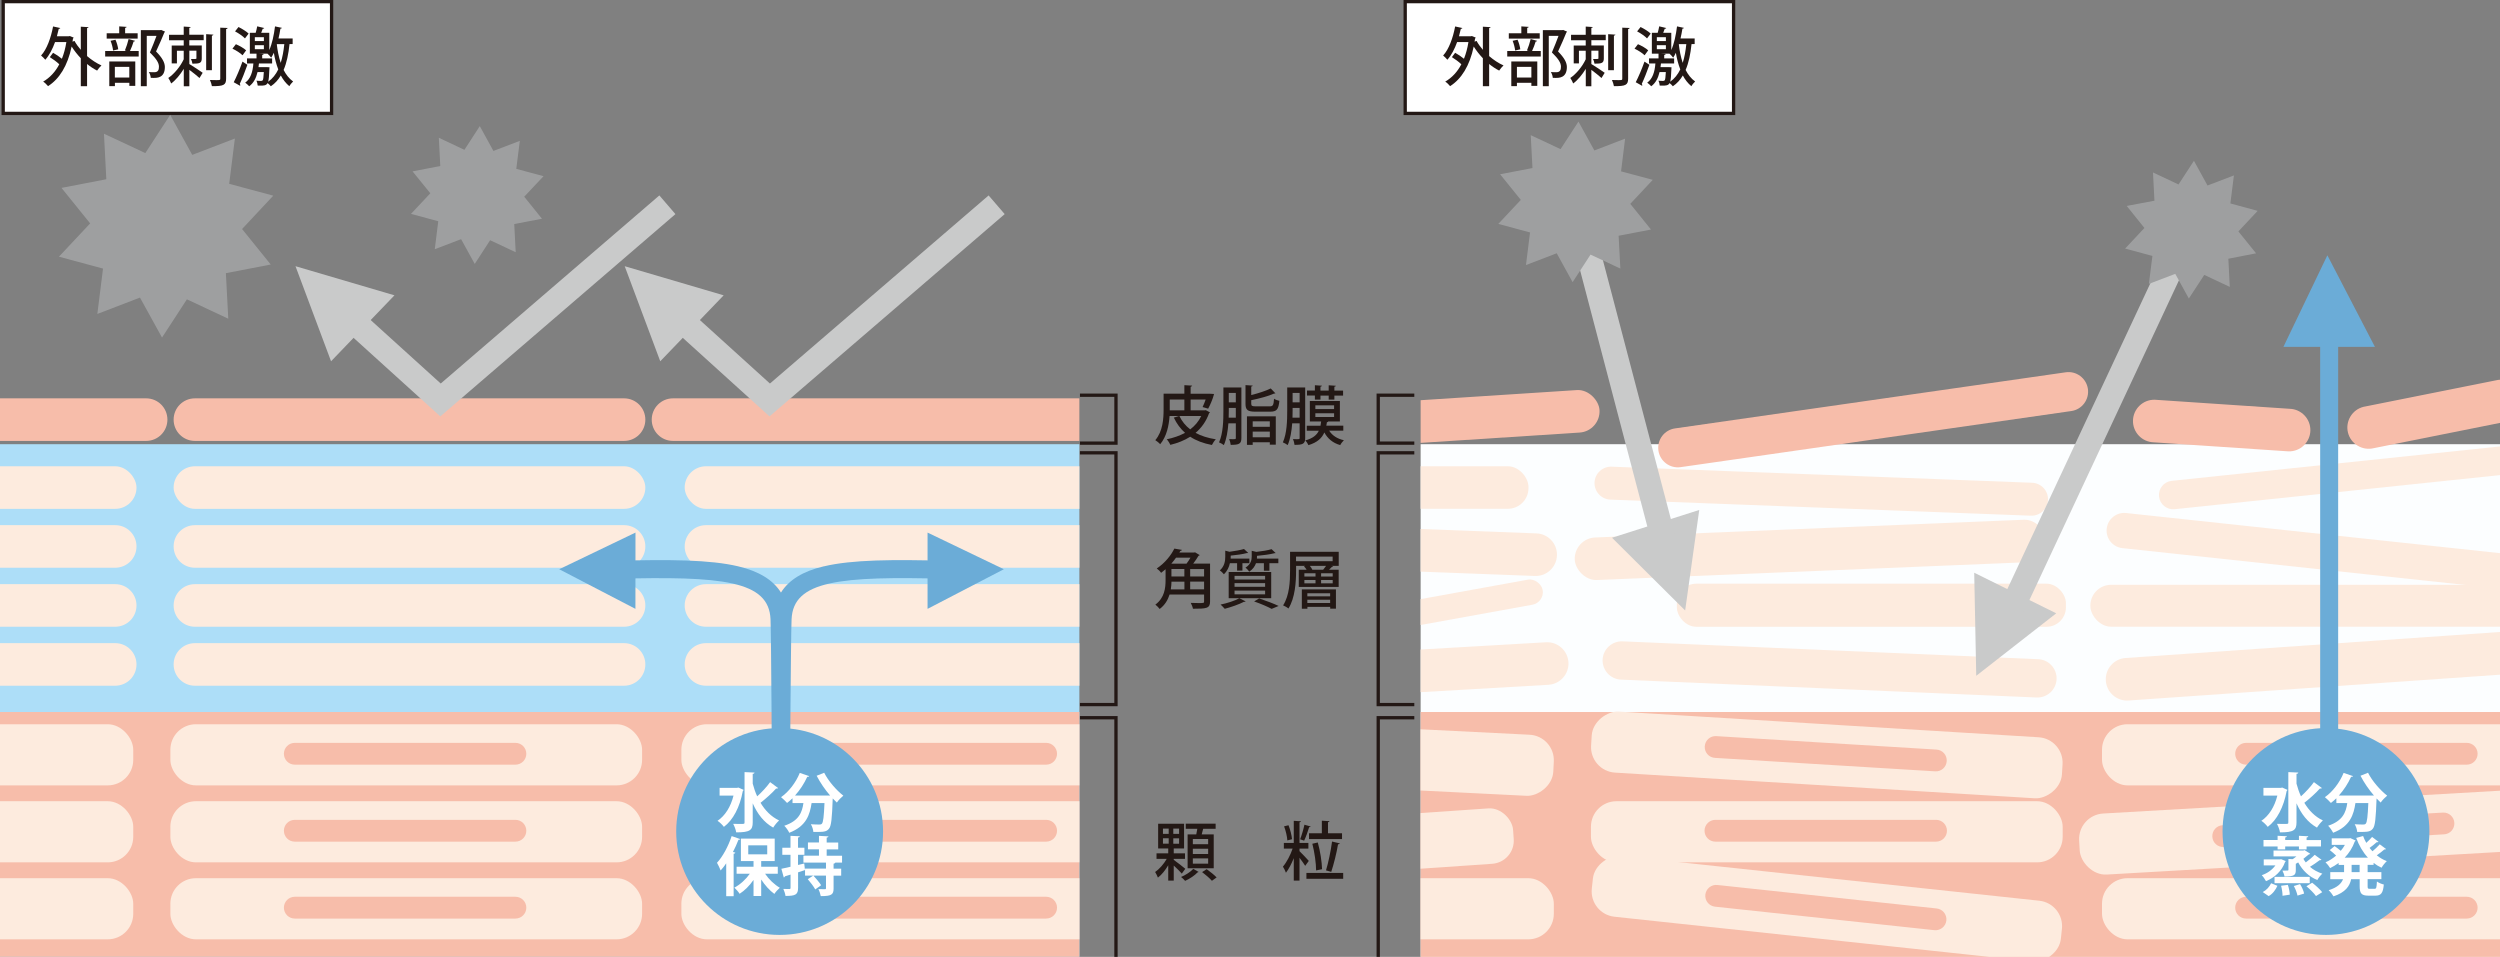 <?xml version="1.0" encoding="UTF-8"?><svg id="a" xmlns="http://www.w3.org/2000/svg" xmlns:xlink="http://www.w3.org/1999/xlink" viewBox="0 0 430.97 164.95"><rect x="0" y="0" width="430.97" height="164.95" fill="#808080" stroke="none"/><defs><clipPath id="b"><rect y="67.53" width="186.07" height="97.41" style="fill:none; stroke-width:0px;"/></clipPath><clipPath id="c"><rect x="244.9" y="63.59" width="186.07" height="101.36" style="fill:none; stroke-width:0px;"/></clipPath></defs><rect x=".55" y=".28" width="56.61" height="19.27" style="fill:#fff; stroke:#231815; stroke-miterlimit:10; stroke-width:.57px;"/><polygon points="47.11 33.73 41.73 39.48 46.67 45.6 38.94 47.09 39.35 54.94 32.22 51.6 27.93 58.19 24.13 51.3 16.78 54.12 17.76 46.3 10.16 44.25 15.54 38.51 10.6 32.39 18.33 30.9 17.92 23.05 25.05 26.39 29.34 19.8 33.14 26.7 40.49 23.88 39.51 31.69 47.11 33.73" style="fill:#9e9fa0; stroke-width:0px;"/><polygon points="93.7 30.37 90.37 33.91 93.43 37.71 88.65 38.62 88.9 43.48 84.49 41.41 81.84 45.5 79.49 41.23 74.95 42.96 75.55 38.14 70.85 36.87 74.18 33.32 71.12 29.54 75.9 28.62 75.65 23.75 80.06 25.83 82.71 21.74 85.06 26.02 89.61 24.28 89 29.11 93.7 30.37" style="fill:#9e9fa0; stroke-width:0px;"/><g style="clip-path:url(#b);"><rect y="76.57" width="186.07" height="88.38" style="fill:#addef8; stroke-width:0px;"/><rect y="122.74" width="186.07" height="42.22" style="fill:#f7bdaa; stroke-width:0px;"/><path d="M33.6,68.67h73.98c2.03,0,3.67,1.64,3.67,3.67h0c0,2.03-1.64,3.67-3.67,3.67H33.6c-2.03,0-3.67-1.64-3.67-3.67h0c0-2.03,1.64-3.67,3.67-3.67Z" style="fill:#f7bdaa; stroke-width:0px;"/><path d="M-48.79,68.67H25.19c2.03,0,3.67,1.64,3.67,3.67h0c0,2.03-1.64,3.67-3.67,3.67H-48.79c-2.03,0-3.67-1.64-3.67-3.67h0c0-2.03,1.64-3.67,3.67-3.67Z" style="fill:#f7bdaa; stroke-width:0px;"/><path d="M116.02,68.67h73.98c2.03,0,3.67,1.64,3.67,3.67h0c0,2.03-1.64,3.67-3.67,3.67h-73.98c-2.03,0-3.67-1.64-3.67-3.67h0c0-2.03,1.64-3.67,3.67-3.67Z" style="fill:#f7bdaa; stroke-width:0px;"/><rect x="29.93" y="80.38" width="81.32" height="7.34" rx="3.67" ry="3.67" style="fill:#fdebde; stroke-width:0px;"/><rect x="-57.79" y="80.38" width="81.32" height="7.34" rx="3.67" ry="3.67" style="fill:#fdebde; stroke-width:0px;"/><rect x="118.03" y="80.38" width="81.32" height="7.34" rx="3.67" ry="3.67" style="fill:#fdebde; stroke-width:0px;"/><path d="M33.6,90.53h73.98c2.03,0,3.67,1.64,3.67,3.67h0c0,2.03-1.64,3.67-3.67,3.67H33.6c-2.03,0-3.67-1.64-3.67-3.67h0c0-2.03,1.64-3.67,3.67-3.67Z" style="fill:#fdebde; stroke-width:0px;"/><path d="M-54.12,90.53H19.86c2.03,0,3.67,1.64,3.67,3.67h0c0,2.03-1.64,3.67-3.67,3.67H-54.12c-2.03,0-3.67-1.64-3.67-3.67h0c0-2.03,1.64-3.67,3.67-3.67Z" style="fill:#fdebde; stroke-width:0px;"/><path d="M121.7,90.53h73.98c2.03,0,3.67,1.64,3.67,3.67h0c0,2.03-1.64,3.67-3.67,3.67h-73.98c-2.03,0-3.67-1.64-3.67-3.67h0c0-2.03,1.64-3.67,3.67-3.67Z" style="fill:#fdebde; stroke-width:0px;"/><path d="M33.6,100.7h73.98c2.03,0,3.67,1.64,3.67,3.67h0c0,2.03-1.64,3.67-3.67,3.67H33.6c-2.03,0-3.67-1.64-3.67-3.67h0c0-2.03,1.64-3.67,3.67-3.67Z" style="fill:#fdebde; stroke-width:0px;"/><path d="M-54.12,100.7H19.86c2.03,0,3.67,1.64,3.67,3.67h0c0,2.03-1.64,3.67-3.67,3.67H-54.12c-2.03,0-3.67-1.64-3.67-3.67h0c0-2.03,1.64-3.67,3.67-3.67Z" style="fill:#fdebde; stroke-width:0px;"/><path d="M121.7,100.7h73.98c2.03,0,3.67,1.64,3.67,3.67h0c0,2.03-1.64,3.67-3.67,3.67h-73.98c-2.03,0-3.67-1.64-3.67-3.67h0c0-2.03,1.64-3.67,3.67-3.67Z" style="fill:#fdebde; stroke-width:0px;"/><path d="M33.6,110.87h73.98c2.03,0,3.67,1.64,3.67,3.67h0c0,2.03-1.64,3.67-3.67,3.67H33.6c-2.03,0-3.67-1.64-3.67-3.67h0c0-2.03,1.64-3.67,3.67-3.67Z" style="fill:#fdebde; stroke-width:0px;"/><path d="M-54.12,110.87H19.86c2.03,0,3.67,1.64,3.67,3.67h0c0,2.03-1.64,3.67-3.67,3.67H-54.12c-2.03,0-3.67-1.64-3.67-3.67h0c0-2.03,1.64-3.67,3.67-3.67Z" style="fill:#fdebde; stroke-width:0px;"/><path d="M121.7,110.87h73.98c2.03,0,3.67,1.64,3.67,3.67h0c0,2.03-1.64,3.67-3.67,3.67h-73.98c-2.03,0-3.67-1.64-3.67-3.67h0c0-2.03,1.64-3.67,3.67-3.67Z" style="fill:#fdebde; stroke-width:0px;"/><rect x="29.37" y="124.85" width="81.32" height="10.54" rx="4.4" ry="4.4" style="fill:#fdebde; stroke-width:0px;"/><rect x="-58.35" y="124.85" width="81.32" height="10.54" rx="4.4" ry="4.4" style="fill:#fdebde; stroke-width:0px;"/><rect x="117.46" y="124.85" width="81.32" height="10.54" rx="4.4" ry="4.4" style="fill:#fdebde; stroke-width:0px;"/><path d="M50.82,128.06h38.03c1.04,0,1.88.84,1.88,1.88h0c0,1.04-.84,1.88-1.88,1.88h-38.03c-1.04,0-1.88-.84-1.88-1.88h0c0-1.04.84-1.88,1.88-1.88Z" style="fill:#f7bdaa; stroke-width:0px;"/><path d="M142.31,128.06h38.03c1.04,0,1.88.84,1.88,1.88h0c0,1.04-.84,1.88-1.88,1.88h-38.03c-1.04,0-1.88-.84-1.88-1.88h0c0-1.04.84-1.88,1.88-1.88Z" style="fill:#f7bdaa; stroke-width:0px;"/><rect x="29.37" y="138.12" width="81.32" height="10.54" rx="4.4" ry="4.4" style="fill:#fdebde; stroke-width:0px;"/><rect x="-58.35" y="138.12" width="81.32" height="10.54" rx="4.4" ry="4.4" style="fill:#fdebde; stroke-width:0px;"/><rect x="117.46" y="138.12" width="81.32" height="10.54" rx="4.4" ry="4.4" style="fill:#fdebde; stroke-width:0px;"/><path d="M50.82,141.33h38.03c1.04,0,1.88.84,1.88,1.88h0c0,1.04-.84,1.88-1.88,1.88h-38.03c-1.04,0-1.88-.84-1.88-1.88h0c0-1.04.84-1.88,1.88-1.88Z" style="fill:#f7bdaa; stroke-width:0px;"/><path d="M142.31,141.33h38.03c1.04,0,1.88.84,1.88,1.88h0c0,1.04-.84,1.88-1.88,1.88h-38.03c-1.04,0-1.88-.84-1.88-1.88h0c0-1.04.84-1.88,1.88-1.88Z" style="fill:#f7bdaa; stroke-width:0px;"/><rect x="29.37" y="151.39" width="81.32" height="10.54" rx="4.4" ry="4.4" style="fill:#fdebde; stroke-width:0px;"/><rect x="-58.35" y="151.39" width="81.32" height="10.54" rx="4.4" ry="4.4" style="fill:#fdebde; stroke-width:0px;"/><rect x="117.46" y="151.39" width="81.32" height="10.54" rx="4.4" ry="4.4" style="fill:#fdebde; stroke-width:0px;"/><path d="M50.82,154.59h38.03c1.04,0,1.88.84,1.88,1.88h0c0,1.04-.84,1.88-1.88,1.88h-38.03c-1.04,0-1.88-.84-1.88-1.88h0c0-1.04.84-1.88,1.88-1.88Z" style="fill:#f7bdaa; stroke-width:0px;"/><path d="M142.31,154.59h38.03c1.04,0,1.88.84,1.88,1.88h0c0,1.04-.84,1.88-1.88,1.88h-38.03c-1.04,0-1.88-.84-1.88-1.88h0c0-1.04.84-1.88,1.88-1.88Z" style="fill:#f7bdaa; stroke-width:0px;"/></g><polyline points="186.17 78.06 192.38 78.06 192.38 121.46 186.17 121.46" style="fill:none; stroke:#231815; stroke-miterlimit:10; stroke-width:.57px;"/><polyline points="186.17 68.13 192.38 68.13 192.38 76.39 186.17 76.39" style="fill:none; stroke:#231815; stroke-miterlimit:10; stroke-width:.57px;"/><polyline points="186.17 123.73 192.38 123.73 192.38 164.95" style="fill:none; stroke:#231815; stroke-miterlimit:10; stroke-width:.57px;"/><polyline points="243.81 78.06 237.59 78.06 237.59 121.46 243.81 121.46" style="fill:none; stroke:#231815; stroke-miterlimit:10; stroke-width:.57px;"/><polyline points="243.81 68.13 237.59 68.13 237.59 76.39 243.81 76.39" style="fill:none; stroke:#231815; stroke-miterlimit:10; stroke-width:.57px;"/><polyline points="243.81 123.73 237.59 123.73 237.59 164.95" style="fill:none; stroke:#231815; stroke-miterlimit:10; stroke-width:.57px;"/><path d="M207.85,70.7l.73.39c-.02.07-.09.12-.15.15-.51,1.41-1.31,2.52-2.33,3.38.97.53,2.13.9,3.49,1.11-.23.23-.53.68-.67.98-1.47-.27-2.72-.75-3.74-1.42-1.02.64-2.18,1.1-3.43,1.4-.11-.28-.41-.75-.62-.96,1.16-.24,2.22-.61,3.16-1.11-.8-.71-1.44-1.58-1.94-2.63l.89-.27h-1.62c-.11,1.62-.5,3.54-1.62,4.86-.17-.21-.61-.57-.84-.7,1.3-1.52,1.43-3.71,1.43-5.3v-2.71h3.58v-1.47l1.34.08c-.01.09-.09.15-.26.19v1.21h3.37l.67.04c-.22.89-.73,2.02-1.02,2.53l-.96-.28c.17-.34.36-.81.53-1.29h-2.59v1.86h2.42l.19-.03h-.01ZM201.65,68.88v1.86h2.52v-1.86h-2.52ZM203.31,71.71c.43.91,1.06,1.69,1.87,2.31.8-.61,1.45-1.36,1.9-2.31h-3.77Z" style="fill:#231815; stroke-width:0px;"/><path d="M214,66.8v8.72c0,1.01-.43,1.17-1.84,1.17-.02-.26-.14-.73-.28-.99.22.01.43.01.61.01.5,0,.55,0,.55-.19v-2.54h-1.28c-.1,1.32-.32,2.71-.78,3.75-.19-.15-.59-.38-.83-.47.7-1.56.75-3.79.75-5.43v-4.03h3.1ZM211.83,70.81c0,.36,0,.77-.02,1.19h1.23v-1.68h-1.21v.5h0ZM213.04,67.74h-1.21v1.62h1.21v-1.62ZM215.7,69.59c0,.38.12.46.84.46h2.32c.59,0,.69-.19.77-1.32.22.17.64.31.92.37-.15,1.5-.46,1.87-1.62,1.87h-2.47c-1.39,0-1.75-.29-1.75-1.38v-3.2l1.24.08c-.02.09-.09.14-.25.17v1.46c1.25-.31,2.55-.73,3.36-1.14l.81.85s-.07.04-.24.04c-.97.44-2.52.85-3.93,1.14v.59h0ZM214.96,76.7v-4.93h4.97v4.88h-1.03v-.41h-2.95v.45h-.99ZM218.9,72.63h-2.95v.94h2.95v-.94ZM215.95,75.38h2.95v-.98h-2.95v.98Z" style="fill:#231815; stroke-width:0px;"/><path d="M225,66.8v8.72c0,1.01-.43,1.17-1.84,1.17-.02-.26-.14-.73-.28-.99.22.01.43.01.61.01.5,0,.55,0,.55-.19v-2.54h-1.28c-.1,1.32-.32,2.71-.78,3.75-.19-.15-.59-.38-.83-.47.7-1.56.75-3.79.75-5.43v-4.03h3.1ZM222.83,70.81c0,.36,0,.77-.02,1.19h1.23v-1.68h-1.21v.5h0ZM224.04,67.74h-1.21v1.62h1.21v-1.62ZM231.57,74.24h-2.44c.51.81,1.38,1.4,2.54,1.65-.21.2-.5.57-.63.84-1.28-.36-2.17-1.12-2.74-2.18-.41.95-1.17,1.71-2.74,2.19-.1-.25-.35-.63-.56-.81,1.33-.36,2-.94,2.35-1.68h-2.08v-.86h2.37c.04-.23.08-.47.11-.73h-1.95v-3.53h5.18v3.53h-2.01c-.02.07-.1.12-.23.14-.03.2-.05.4-.1.58h2.93v.86h0ZM226.67,68.87v-.69h-1.36v-.86h1.36v-.91l1.21.08c-.01.09-.09.14-.25.17v.67h1.42v-.91l1.23.08c-.01.09-.08.14-.25.17v.67h1.5v.86h-1.5v.69h-.98v-.69h-1.42v.69h-.96v-.02ZM226.75,69.88v.64h3.23v-.64h-3.23ZM226.75,71.24v.65h3.23v-.65h-3.23Z" style="fill:#231815; stroke-width:0px;"/><path d="M208.6,97.17v6.52c0,1.19-.6,1.25-2.95,1.25-.04-.29-.24-.74-.38-1.01.46.02.95.03,1.32.03.96,0,.98,0,.98-.3v-1.17h-5.95c-.29.92-.8,1.82-1.71,2.49-.14-.21-.52-.59-.74-.75,1.59-1.18,1.76-2.86,1.76-4.25v-1.85c-.24.21-.5.42-.77.62-.15-.24-.51-.59-.75-.75,1.47-.99,2.49-2.32,3.03-3.43l1.3.22c-.03.1-.11.17-.26.17l-.17.29h2.53l.17-.04.8.48c-.03.05-.12.11-.2.12-.23.4-.57.89-.92,1.35h2.92,0ZM204.18,100.27h-2.23c-.01.42-.04.87-.12,1.33h2.35v-1.33ZM204.54,97.17c.24-.31.48-.68.68-1.03h-2.49c-.24.34-.51.69-.81,1.03h2.62ZM201.94,98.09v1.28h2.23v-1.28h-2.23ZM207.57,99.38v-1.28h-2.4v1.28h2.4ZM205.17,101.59h2.4v-1.33h-2.4v1.33Z" style="fill:#231815; stroke-width:0px;"/><path d="M213.23,97.09h-1.21c-.14.65-.44,1.35-1.04,1.91-.14-.2-.47-.53-.7-.66.81-.73.94-1.63.94-2.35v-1.06l.73.19c.92-.12,1.91-.3,2.5-.48l.72.67s-.08.04-.13.04c-.02,0-.06,0-.09-.01-.69.19-1.79.35-2.79.44,0,.41,0,.43-.01.52h3.23v.79h-1.2v1.28h-.92v-1.28h-.03ZM214.74,103.67s-.1.08-.19.08c-.03,0-.07,0-.1-.01-.87.45-2.21.92-3.32,1.21-.17-.2-.51-.55-.72-.73,1.12-.23,2.45-.65,3.24-1.09l1.09.54h0ZM211.81,103.12v-4.51h7.33v4.51h-7.33ZM212.82,99.27v.64h5.27v-.64h-5.27ZM212.82,100.52v.64h5.27v-.64h-5.27ZM212.82,101.81v.65h5.27v-.65h-5.27ZM217.88,97.09h-1.36c-.19.52-.54,1.06-1.18,1.47-.11-.22-.43-.56-.64-.7.91-.58,1.08-1.28,1.08-1.9v-1.01l.79.19c.98-.11,2-.27,2.63-.47l.71.67s-.05.03-.22.03c-.74.2-1.92.35-3,.45,0,.34,0,.37-.01.48h3.69v.79h-1.54v1.3h-.95v-1.3h0ZM219.21,104.96c-.66-.36-1.84-.87-3.01-1.28l.86-.52c1.2.4,2.55.91,3.36,1.3l-1.2.5h0Z" style="fill:#231815; stroke-width:0px;"/><path d="M230.78,95.13v2.42h-1.25l.28.11c-.03.07-.13.1-.25.1-.12.13-.29.3-.45.46h1.66v2.96h-6.88v-2.96h1.36c-.12-.21-.3-.42-.46-.58l.19-.09h-1.55v.84c0,1.9-.17,4.7-1.32,6.51-.2-.18-.66-.44-.92-.54,1.11-1.73,1.2-4.19,1.2-5.97v-3.26h8.41-.02ZM229.73,96.74v-.79h-6.31v.79h6.31ZM224.42,104.94v-3.34h5.88v3.33h-.99v-.31h-3.93v.32h-.96ZM224.86,98.82v.57h1.92v-.57h-1.92ZM224.86,99.98v.58h1.92v-.58h-1.92ZM229.3,102.27h-3.93v.53h3.93v-.53ZM225.37,103.95h3.93v-.56h-3.93v.56ZM225.8,97.55c.19.22.35.46.43.67h1.86c.17-.2.35-.44.51-.67h-2.8ZM229.74,99.39v-.57h-2v.57h2ZM229.74,100.56v-.58h-2v.58h2Z" style="fill:#231815; stroke-width:0px;"/><path d="M202.34,148.23c.55.38,1.71,1.29,1.99,1.54l-.6.83c-.29-.34-.87-.91-1.39-1.39v2.6h-.95v-2.65c-.51.86-1.13,1.65-1.78,2.13-.1-.29-.32-.7-.48-.97.74-.51,1.5-1.38,2-2.26h-1.76v-.96h2.02v-.84h-1.74v-4.26h4.47v4.26h-1.78v.84h1.94v.96h-1.94v.17h0ZM200.48,142.84v.91h.99v-.91h-.99ZM200.48,144.51v.93h.99v-.93h-.99ZM203.26,143.75v-.91h-1v.91h1ZM203.26,145.45v-.93h-1v.93h1ZM206.63,150.31s-.1.08-.2.09c-.43.48-1.35,1.11-2.13,1.45-.17-.2-.47-.5-.7-.67.78-.32,1.67-.91,2.11-1.4l.92.53h0ZM204.72,143.84h1.5c.07-.31.13-.65.18-.96h-1.99v-.89h5.15v.89h-2.15c-.07.29-.15.64-.25.96h2.07v5.84h-4.5v-5.84h-.01ZM208.27,145.53v-.9h-2.64v.9h2.64ZM208.27,147.22v-.91h-2.64v.91h2.64ZM208.27,148.89v-.91h-2.64v.91h2.64ZM208.92,151.84c-.36-.42-1.1-1.06-1.69-1.5l.78-.51c.58.41,1.34,1.02,1.72,1.43l-.8.57h-.01Z" style="fill:#231815; stroke-width:0px;"/><path d="M224.02,146.73c.4.37,1.36,1.41,1.6,1.68l-.62.85c-.21-.34-.61-.9-.98-1.39v3.93h-.99v-3.86c-.39.97-.87,1.9-1.35,2.51-.1-.32-.34-.76-.52-1.05.63-.73,1.29-1.99,1.67-3.11h-1.51v-.98h1.71v-3.81l1.24.08c-.01.09-.09.14-.25.18v3.55h1.53v.98h-1.53v.44h0ZM222.12,142.26c.31.76.55,1.75.61,2.41l-.81.21c-.03-.65-.26-1.66-.56-2.43l.77-.19h0ZM225.94,142.48c-.03.08-.12.12-.26.12-.2.69-.56,1.69-.86,2.32-.19-.07-.5-.19-.69-.24.26-.67.58-1.75.74-2.51l1.08.31h0ZM225.21,150.48h6.34v1.01h-6.34v-1.01ZM225.66,143.64h2.21v-2.16l1.31.08c-.01.1-.08.15-.25.19v1.89h2.42v1.01h-5.69v-1.01ZM227.17,145.23c.42,1.47.7,3.34.74,4.61l-1.03.21c0-1.24-.27-3.15-.65-4.6l.95-.22h-.01ZM228.59,150.03c.4-1.3.84-3.41,1.04-4.96l1.34.32c-.04.1-.14.15-.31.17-.24,1.46-.75,3.49-1.17,4.74l-.91-.26h.01Z" style="fill:#231815; stroke-width:0px;"/><g style="clip-path:url(#c);"><rect x="244.9" y="76.57" width="186.07" height="88.38" style="fill:#fcfeff; stroke-width:0px;"/><rect x="244.9" y="122.74" width="186.07" height="42.22" style="fill:#f7bdaa; stroke-width:0px;"/><path d="M288.76,73.85l67.34-9.67c1.85-.27,3.56,1.02,3.83,2.86h0c.26,1.85-1.02,3.56-2.87,3.82l-67.34,9.67c-1.85.27-3.56-1.02-3.83-2.86h0c-.26-1.85,1.02-3.56,2.87-3.82Z" style="fill:#f7bdaa; stroke-width:0px;"/><rect x="194.5" y="69.63" width="81.32" height="7.34" rx="3.67" ry="3.67" transform="translate(-4.25 15.37) rotate(-3.71)" style="fill:#f7bdaa; stroke-width:0px;"/><path d="M394.52,77.81l-23.24-1.56c-2.02-.05-3.63-1.74-3.58-3.76h0c.05-2.02,1.74-3.63,3.76-3.58l23.24,1.56c2.02.05,3.63,1.74,3.58,3.76h0c-.05,2.02-1.74,3.63-3.76,3.58Z" style="fill:#f7bdaa; stroke-width:0px;"/><path d="M432.04,72.69l-22.84,4.57c-1.96.48-3.96-.73-4.44-2.69h0c-.48-1.96.73-3.96,2.69-4.44l22.84-4.57c1.96-.48,3.96.73,4.44,2.69h0c.48,1.96-.73,3.96-2.69,4.44Z" style="fill:#f7bdaa; stroke-width:0px;"/><path d="M277.84,80.45l72.47,2.77c1.57.06,2.8,1.38,2.74,2.95h0c-.06,1.57-1.38,2.79-2.96,2.73l-72.47-2.77c-1.57-.06-2.8-1.38-2.74-2.95h0c.06-1.57,1.38-2.79,2.96-2.73Z" style="fill:#fdebde; stroke-width:0px;"/><rect x="187.11" y="80.38" width="76.38" height="7.33" rx="3.56" ry="3.56" style="fill:#fdebde; stroke-width:0px;"/><path d="M374.38,82.89l66.61-6.98c1.35-.14,2.56.84,2.7,2.19h0c.14,1.35-.84,2.56-2.19,2.7l-66.61,6.98c-1.35.14-2.56-.84-2.7-2.19h0c-.14-1.35.84-2.56,2.19-2.7Z" style="fill:#fdebde; stroke-width:0px;"/><rect x="271.43" y="91.12" width="81.32" height="7.34" rx="3.67" ry="3.67" transform="translate(-3.65 12.99) rotate(-2.37)" style="fill:#fdebde; stroke-width:0px;"/><path d="M190.94,89.15l73.93,2.8c2.03.08,3.61,1.78,3.53,3.81h0c-.08,2.03-1.78,3.61-3.81,3.53l-73.93-2.8c-2.03-.08-3.61-1.78-3.53-3.81h0c.08-2.03,1.78-3.61,3.81-3.53Z" style="fill:#fdebde; stroke-width:0px;"/><path d="M366.52,88.44l67.16,7.21c1.67.18,2.88,1.68,2.7,3.35h0c-.18,1.67-1.68,2.88-3.35,2.7l-67.16-7.21c-1.67-.18-2.88-1.68-2.7-3.35h0c.18-1.67,1.68-2.88,3.35-2.7Z" style="fill:#fdebde; stroke-width:0px;"/><rect x="289.07" y="100.62" width="67.07" height="7.43" rx="3.35" ry="3.35" style="fill:#fdebde; stroke-width:0px;"/><rect x="190.24" y="106.31" width="76.31" height="4.39" rx="2.19" ry="2.19" transform="translate(-15.7 42.5) rotate(-10.28)" style="fill:#fdebde; stroke-width:0px;"/><rect x="360.35" y="100.81" width="78.8" height="7.23" rx="3.59" ry="3.59" style="fill:#fdebde; stroke-width:0px;"/><path d="M279.71,110.56l71.66,3.08c1.82.08,3.23,1.62,3.16,3.44h0c-.08,1.82-1.62,3.23-3.44,3.16l-71.66-3.08c-1.82-.08-3.23-1.62-3.16-3.44h0c.08-1.82,1.62-3.23,3.44-3.16Z" style="fill:#fdebde; stroke-width:0px;"/><path d="M192.64,114.99l73.86-4.27c2.02-.12,3.76,1.43,3.88,3.45h0c.12,2.02-1.43,3.76-3.45,3.88l-73.86,4.27c-2.02.12-3.76-1.43-3.88-3.45h0c-.12-2.02,1.43-3.76,3.45-3.88Z" style="fill:#fdebde; stroke-width:0px;"/><path d="M366.43,113.43l73.8-5.13c2.02-.14,3.78,1.38,3.92,3.41h0c.14,2.02-1.38,3.78-3.41,3.92l-73.8,5.13c-2.02.14-3.78-1.38-3.92-3.41h0c-.14-2.02,1.38-3.78,3.41-3.92Z" style="fill:#fdebde; stroke-width:0px;"/><rect x="309.65" y="89.48" width="10.54" height="81.32" rx="4.4" ry="4.4" transform="translate(165.8 436.53) rotate(-86.5)" style="fill:#fdebde; stroke-width:0px;"/><rect x="221.93" y="89.45" width="10.54" height="81.32" rx="4.4" ry="4.4" transform="translate(85.92 350.54) rotate(-87.14)" style="fill:#fdebde; stroke-width:0px;"/><rect x="362.36" y="124.85" width="81.32" height="10.54" rx="4.4" ry="4.4" style="fill:#fdebde; stroke-width:0px;"/><path d="M295.87,126.9l37.96,2.32c1.04.06,1.83.95,1.76,1.99h0c-.06,1.04-.95,1.83-1.99,1.76l-37.96-2.32c-1.04-.06-1.83-.95-1.76-1.99h0c.06-1.04.95-1.83,1.99-1.76Z" style="fill:#f7bdaa; stroke-width:0px;"/><path d="M387.2,128.06h38.03c1.04,0,1.88.84,1.88,1.88h0c0,1.04-.84,1.88-1.88,1.88h-38.03c-1.04,0-1.88-.84-1.88-1.88h0c0-1.04.84-1.88,1.88-1.88Z" style="fill:#f7bdaa; stroke-width:0px;"/><rect x="274.26" y="138.12" width="81.32" height="10.54" rx="4.4" ry="4.4" style="fill:#fdebde; stroke-width:0px;"/><rect x="187.15" y="141.61" width="73.83" height="9.57" rx="3.99" ry="3.99" transform="translate(-9.53 15.74) rotate(-3.94)" style="fill:#fdebde; stroke-width:0px;"/><rect x="358.4" y="138.15" width="81.32" height="10.54" rx="4.4" ry="4.4" transform="translate(-7.57 23.14) rotate(-3.29)" style="fill:#fdebde; stroke-width:0px;"/><path d="M295.72,141.33h38.03c1.04,0,1.88.84,1.88,1.88h0c0,1.04-.84,1.88-1.88,1.88h-38.03c-1.04,0-1.88-.84-1.88-1.88h0c0-1.04.84-1.88,1.88-1.88Z" style="fill:#f7bdaa; stroke-width:0px;"/><path d="M383.15,142.26l37.97-2.18c1.04-.06,1.93.73,1.98,1.77h0c.06,1.04-.73,1.93-1.77,1.98l-37.97,2.18c-1.04.06-1.93-.73-1.98-1.77h0c-.06-1.04.73-1.93,1.77-1.98Z" style="fill:#f7bdaa; stroke-width:0px;"/><rect x="309.66" y="116" width="10.54" height="81.32" rx="4.4" ry="4.4" transform="translate(125.64 453.12) rotate(-83.89)" style="fill:#fdebde; stroke-width:0px;"/><rect x="186.54" y="151.39" width="81.32" height="10.54" rx="4.4" ry="4.4" style="fill:#fdebde; stroke-width:0px;"/><rect x="362.36" y="151.39" width="81.32" height="10.54" rx="4.4" ry="4.4" style="fill:#fdebde; stroke-width:0px;"/><path d="M296.05,152.56l37.81,4.05c1.03.11,1.78,1.04,1.67,2.07h0c-.11,1.03-1.04,1.78-2.07,1.67l-37.81-4.05c-1.03-.11-1.78-1.04-1.67-2.07h0c.11-1.03,1.04-1.78,2.07-1.67Z" style="fill:#f7bdaa; stroke-width:0px;"/><path d="M387.2,154.59h38.03c1.04,0,1.88.84,1.88,1.88h0c0,1.04-.84,1.88-1.88,1.88h-38.03c-1.04,0-1.88-.84-1.88-1.88h0c0-1.04.84-1.88,1.88-1.88Z" style="fill:#f7bdaa; stroke-width:0px;"/></g><circle cx="400.97" cy="143.34" r="17.83" style="fill:#6bacd7; stroke-width:0px;"/><path d="M393.42,135.76l.91.4c-.02.08-.08.17-.14.21-.51,2.77-1.68,5.01-3.26,6.17-.23-.32-.77-.85-1.1-1.04,1.3-.87,2.27-2.4,2.76-4.35h-2.4v-1.33h2.98l.24-.05h.01ZM395.88,135.06c.21.78.46,1.53.78,2.22.79-.71,1.67-1.66,2.23-2.45l1.38,1.02c-.08.09-.22.1-.36.09-.66.76-1.79,1.76-2.67,2.45.78,1.32,1.84,2.4,3.2,3.05-.33.28-.79.84-1.02,1.23-1.61-.9-2.73-2.38-3.53-4.19v3.28c0,1.36-.49,1.73-2.85,1.73-.05-.42-.31-1.09-.52-1.47.44.02.86.02,1.19.02.73,0,.77,0,.77-.28v-8.66l1.71.08c0,.12-.09.2-.3.22v1.66h-.01Z" style="fill:#fff; stroke-width:0px;"/><path d="M409.25,137.15c-.88-1.01-1.72-2.24-2.33-3.42l1.3-.52c.7,1.41,2.09,3.01,3.3,3.95-.35.28-.87.81-1.12,1.19-.23-.22-.47-.46-.71-.71-.12,3.44-.25,4.75-.64,5.21-.35.44-.73.57-1.95.57-.24,0-.49,0-.75,0-.02-.4-.2-.96-.43-1.33.6.04,1.19.05,1.46.05.2,0,.33-.02.45-.15.22-.24.34-1.23.44-3.55h-2.22c-.31,2-.89,3.98-3.85,5.12-.17-.37-.55-.91-.86-1.21,2.5-.83,3.08-2.29,3.3-3.91h-1.88v-.83c-.31.3-.62.57-.94.81-.24-.28-.74-.76-1.04-1,1.32-.9,2.56-2.52,3.23-4.18l1.62.55c-.05.12-.2.14-.33.12-.53,1.17-1.27,2.3-2.11,3.23h6.06v.02Z" style="fill:#fff; stroke-width:0px;"/><path d="M393.23,148.11l.81.33c-.02.08-.07.11-.12.15-.54,1.54-1.79,2.7-3.29,3.31-.16-.3-.48-.78-.73-1.03.95-.31,1.8-.92,2.35-1.68h-2.01v-1.04h2.76l.22-.03h.01ZM392.6,152.7c-.32.69-.77,1.36-1.51,1.78l-1.02-.7c.66-.34,1.17-.92,1.44-1.52l1.09.44ZM392.63,146.43v-.51h-2.43v-1.11h2.43v-.73l1.6.08c-.01.11-.1.18-.29.22v.43h2.37v-.73l1.61.08c-.01.12-.09.18-.29.22v.43h2.48v1.11h-2.48v.51h-1.32v-.51h-2.37v.51h-1.31,0ZM398.24,147.18c-.04.07-.15.12-.26.13-.25.22-.57.48-.9.74.11.21.25.42.41.62.54-.4,1.14-.9,1.53-1.31l1.18.85c-.07.07-.18.09-.33.08-.42.33-1.1.8-1.66,1.14.59.52,1.33.92,2.13,1.18-.29.25-.68.75-.86,1.09-1.44-.56-2.56-1.65-3.3-3.03-.13.09-.28.17-.41.24v1.07c0,.9-.27,1.11-1.95,1.11-.05-.33-.22-.74-.36-1.01.18,0,.36,0,.53,0,.45,0,.51,0,.51-.14v-1.86l.73.03c.22-.14.44-.31.65-.48h-3.95v-1.01h5.14l.21-.07.98.63h-.02ZM392.1,152.25v-1.09h6.07v1.09h-6.07ZM393.48,154.42c.01-.45-.1-1.17-.25-1.73l1.17-.15c.19.54.32,1.24.33,1.69l-1.24.19h-.01ZM396.06,154.39c-.08-.43-.34-1.13-.63-1.65l1.07-.33c.32.51.62,1.18.7,1.63l-1.14.35h0ZM399.25,154.47c-.32-.47-1.06-1.2-1.65-1.69l.99-.61c.59.46,1.35,1.14,1.73,1.63l-1.07.67Z" style="fill:#fff; stroke-width:0px;"/><path d="M409.16,149.09h-1.01v1.25h2.37v1.21h-2.37v1.2c0,.41.04.47.35.47h.86c.29,0,.34-.22.39-1.26.29.22.82.44,1.19.52-.13,1.46-.47,1.92-1.45,1.92h-1.21c-1.2,0-1.5-.4-1.5-1.63v-1.21h-1.47c-.24,1.18-.98,2.28-3.04,2.96-.17-.3-.56-.81-.84-1.06,1.54-.47,2.2-1.17,2.48-1.9h-2.2v-1.21h2.38v-1.25h-.94v-.34c-.46.35-.96.65-1.46.89-.18-.31-.54-.76-.8-1,.64-.26,1.26-.67,1.83-1.16-.3-.29-.74-.67-1.1-.95l.84-.68c.33.22.75.55,1.06.81.28-.32.51-.66.71-1.02h-2.27v-1.13h3l.21-.04.92.42c-.03.07-.1.12-.16.17-.38,1.07-.98,2-1.73,2.78h4c-.86-.93-1.53-2.09-2.02-3.4l1.19-.33c.15.41.33.8.55,1.18.37-.33.75-.72,1-1.02l1.11.84c-.07.08-.21.09-.32.07-.3.27-.79.67-1.22.98.15.2.32.4.5.58.45-.37.93-.84,1.25-1.2l1.09.81c-.04.05-.11.08-.2.08-.03,0-.07,0-.1,0-.33.29-.84.69-1.3,1.01.52.42,1.1.76,1.73,1.01-.31.26-.71.78-.91,1.13-.5-.23-.95-.51-1.37-.84v.36h-.02ZM406.77,150.34v-1.25h-1.38v1.25h1.38Z" style="fill:#fff; stroke-width:0px;"/><polygon points="393.63 59.8 409.41 59.8 401.21 44.01 393.63 59.8" style="fill:#6bacd7; stroke-width:0px;"/><rect x="399.97" y="58.69" width="3.1" height="75.77" style="fill:#6bacd7; stroke-width:0px;"/><circle cx="134.4" cy="143.34" r="17.83" style="fill:#6bacd7; stroke-width:0px;"/><path d="M127.28,135.76l.91.4c-.02.08-.08.17-.14.21-.51,2.77-1.68,5.01-3.26,6.17-.23-.32-.77-.85-1.1-1.04,1.3-.87,2.27-2.4,2.76-4.35h-2.4v-1.33h2.98l.24-.05h0ZM129.75,135.06c.21.78.46,1.53.78,2.22.79-.71,1.67-1.66,2.23-2.45l1.38,1.02c-.08.09-.22.1-.36.09-.66.76-1.79,1.76-2.67,2.45.78,1.32,1.84,2.4,3.2,3.05-.33.28-.79.84-1.02,1.23-1.61-.9-2.73-2.38-3.53-4.19v3.28c0,1.36-.5,1.73-2.85,1.73-.05-.42-.31-1.09-.52-1.47.44.02.86.02,1.19.02.73,0,.77,0,.77-.28v-8.66l1.71.08c0,.12-.09.2-.3.22v1.66h0Z" style="fill:#fff; stroke-width:0px;"/><path d="M143.11,137.15c-.88-1.01-1.72-2.24-2.33-3.42l1.3-.52c.7,1.41,2.09,3.01,3.3,3.95-.35.28-.87.81-1.12,1.19-.23-.22-.47-.46-.71-.71-.12,3.44-.25,4.75-.64,5.21-.35.44-.73.57-1.95.57-.24,0-.5,0-.75,0-.02-.4-.2-.96-.43-1.33.6.04,1.19.05,1.46.05.2,0,.33-.02.45-.15.22-.24.34-1.23.44-3.55h-2.22c-.31,2-.89,3.98-3.85,5.12-.17-.37-.55-.91-.86-1.21,2.5-.83,3.08-2.29,3.3-3.91h-1.88v-.83c-.31.3-.62.57-.94.81-.24-.28-.74-.76-1.04-1,1.32-.9,2.56-2.52,3.23-4.18l1.62.55c-.05.12-.2.14-.33.12-.53,1.17-1.27,2.3-2.11,3.23h6.06v.02Z" style="fill:#fff; stroke-width:0px;"/><path d="M127.61,144.64c-.04.09-.14.14-.31.13-.27.7-.59,1.42-.95,2.1l.41.11c-.02.1-.1.18-.29.19v7.32h-1.28v-5.66c-.31.45-.63.87-.96,1.23-.12-.33-.44-1.01-.63-1.33.97-1.02,1.95-2.84,2.53-4.6l1.46.51h.02ZM134.09,150.62h-2.2c.65.97,1.61,1.88,2.54,2.42-.3.25-.73.73-.94,1.06-.81-.58-1.62-1.49-2.27-2.48v2.84h-1.32v-2.77c-.68.98-1.52,1.83-2.4,2.39-.2-.33-.62-.8-.91-1.06,1-.52,1.98-1.42,2.67-2.4h-2.28v-1.2h2.92v-.98h-2.18v-3.87h5.83v3.87h-2.33v.98h2.86v1.2h.01ZM128.99,145.73v1.55h3.27v-1.55h-3.27Z" style="fill:#fff; stroke-width:0px;"/><path d="M138.64,148.86l.13,1.13c-.4.13-.79.26-1.19.39v2.66c0,1.19-.45,1.41-2.17,1.41-.04-.33-.21-.87-.37-1.21.43.02.89.02,1.03.02.15,0,.21-.05.21-.21v-2.28l-.98.3c0,.11-.1.18-.19.2l-.41-1.5c.43-.09.97-.21,1.57-.35v-2.06h-1.41v-1.22h1.41v-2.05l1.6.07c0,.12-.09.19-.3.22v1.76h1.1v1.22h-1.1v1.75l1.06-.25h0ZM145.17,148.7h-1.17c-.03.1-.11.15-.3.19v.86h1.31v1.2h-1.31v2.19c0,1.09-.36,1.34-2.21,1.34-.06-.35-.23-.87-.41-1.21.45.02.96.02,1.11.02s.2-.04.2-.18v-2.17h-3.61v-1.2h3.61v-1.04h-3.89v-1.19h2.68v-1.1h-1.9v-1.18h1.9v-1.14l1.63.09c0,.12-.1.18-.3.22v.84h1.99v1.18h-1.99v1.1h2.65v1.19h.01ZM140.21,150.93c.46.51,1.07,1.22,1.34,1.67l-1.01.73c-.24-.47-.83-1.23-1.29-1.77l.96-.63h0Z" style="fill:#fff; stroke-width:0px;"/><polygon points="109.55 91.81 109.54 104.96 96.4 98.13 109.55 91.81" style="fill:#6bacd7; stroke-width:0px;"/><polygon points="159.9 91.81 159.9 104.96 173.05 98.13 159.9 91.81" style="fill:#6bacd7; stroke-width:0px;"/><path d="M142,97.63c-3.57.84-6.01,2.34-7.37,4.52-1.36-2.18-3.8-3.67-7.37-4.52-4.84-1.15-11.83-1.21-21.54-.94l.09,3.1c18.82-.52,26.74.33,27.02,6.96.12,2.97.25,27.72.25,27.72h3.1s.15-24.75.28-27.72c.28-6.63,8.19-7.49,27.02-6.96l.09-3.1c-9.71-.27-16.7-.21-21.54.94h-.03Z" style="fill:#6bacd7; stroke-width:0px;"/><polyline points="115.05 35.3 75.94 68.95 59.37 53.94" style="fill:none; stroke:#c9caca; stroke-miterlimit:10; stroke-width:4.25px;"/><polygon points="57.07 62.28 68 50.91 50.94 45.89 57.07 62.28" style="fill:#c9caca; stroke-width:0px;"/><polyline points="171.81 35.3 132.69 68.95 116.12 53.94" style="fill:none; stroke:#c9caca; stroke-miterlimit:10; stroke-width:4.25px;"/><polygon points="113.82 62.28 124.75 50.91 107.69 45.89 113.82 62.28" style="fill:#c9caca; stroke-width:0px;"/><polygon points="354.47 105.73 340.33 98.73 340.68 116.5 354.47 105.73" style="fill:#c9caca; stroke-width:0px;"/><polygon points="292.93 87.91 277.89 92.7 290.5 105.24 292.93 87.91" style="fill:#c9caca; stroke-width:0px;"/><line x1="377.49" y1="39.32" x2="346.99" y2="104.53" style="fill:none; stroke:#c9caca; stroke-miterlimit:10; stroke-width:4.25px;"/><line x1="272.45" y1="38.46" x2="287.42" y2="95.5" style="fill:none; stroke:#c9caca; stroke-miterlimit:10; stroke-width:4.25px;"/><polygon points="284.92 31 281.04 35.14 284.61 39.57 279.03 40.64 279.33 46.3 274.19 43.89 271.1 48.64 268.36 43.66 263.06 45.69 263.76 40.07 258.29 38.6 262.17 34.46 258.6 30.04 264.18 28.97 263.88 23.3 269.02 25.71 272.11 20.96 274.85 25.94 280.15 23.9 279.45 29.54 284.92 31" style="fill:#9e9fa0; stroke-width:0px;"/><polygon points="389.19 36.35 385.87 39.89 388.92 43.67 384.14 44.6 384.39 49.46 379.99 47.39 377.33 51.46 374.99 47.21 370.44 48.94 371.05 44.12 366.35 42.85 369.67 39.3 366.62 35.5 371.4 34.6 371.15 29.73 375.55 31.8 378.21 27.72 380.55 31.98 385.1 30.24 384.49 35.07 389.19 36.35" style="fill:#9e9fa0; stroke-width:0px;"/><path d="M15.27,4.66c-.01.09-.08.15-.26.19v4.82c.77.66,1.62,1.23,2.48,1.61-.24.21-.58.62-.75.89-.59-.3-1.18-.69-1.73-1.14v3.83h-1.08v-4.82c-.59-.62-1.13-1.31-1.58-2.02-.69,3.32-2.13,5.61-4.07,6.83-.18-.23-.58-.63-.84-.78,1.13-.66,2.08-1.65,2.78-2.99-.44-.42-1.08-.89-1.63-1.23l.56-.75c.51.28,1.07.66,1.52,1.03.34-.85.6-1.8.77-2.88h-1.95c-.43,1.2-.99,2.28-1.68,3.05-.15-.2-.51-.55-.73-.73.99-1.07,1.69-3.01,2.07-5.01l1.24.27c-.02.09-.12.14-.26.14-.1.43-.2.86-.32,1.28h2.04l.19-.04.66.27c-.02.07-.07.13-.12.18-.02.18-.06.35-.08.52l.34-.13c.29.53.66,1.04,1.09,1.54v-3.99l1.34.08v-.02Z" style="fill:#231815; stroke-width:0px;"/><path d="M21.53,8.7c.23-.53.51-1.39.64-1.97l1.12.31c-.03.08-.12.12-.26.12-.14.47-.38,1.13-.62,1.63h1.5v.95h-5.78v-.95h3.67l-.28-.09h.01ZM23.73,5.74v.92h-5.34v-.92h2.16v-1.19l1.27.08c-.01.09-.08.15-.25.18v.93h2.17-.01ZM18.84,14.86v-4.26h4.48v4.2h-1.02v-.53h-2.49v.58h-.97ZM19.91,6.85c.23.51.42,1.2.47,1.65l-.89.21c-.04-.45-.22-1.16-.43-1.68l.85-.18ZM22.29,11.53h-2.49v1.84h2.49v-1.84ZM27.78,5.16l.67.29c-.02.07-.05.11-.11.14-.39.93-.88,2.11-1.44,3.28,1.09,1.11,1.51,1.92,1.52,2.67,0,1.89-1.32,1.89-1.96,1.89-.15,0-.32,0-.47-.01-.01-.28-.14-.71-.33-1,.37.03.72.03.94.03.67,0,.8-.43.8-.96,0-.66-.45-1.36-1.56-2.45.44-1.03.83-2,1.14-2.86h-1.68v8.68h-1.02V5.2h3.3l.21-.04h-.01Z" style="fill:#231815; stroke-width:0px;"/><path d="M32.88,4.64c-.01.09-.08.14-.25.17v1.18h2.48v.94h-2.48v.91h2.15v2.22c0,.81-.34.92-1.61.92-.03-.25-.14-.59-.25-.81.94.02.94.01.94-.13v-1.3h-1.22v2.3c.62.36,1.94,1.25,2.3,1.51l-.55.9c-.37-.34-1.13-.95-1.75-1.41v2.83h-.96v-3c-.62,1.01-1.39,1.95-2.17,2.52-.1-.29-.33-.69-.5-.95,1.03-.69,2.1-2,2.66-3.22v-1.47h-1.17v2.18h-.9v-3.08h2.07v-.91h-2.53v-.94h2.53v-1.42l1.21.08v-.02ZM36.78,5.97c-.01.09-.08.14-.25.18v5.95h-.99v-6.21l1.24.08ZM37.96,4.77l1.27.05c-.01.1-.08.17-.25.19v8.54c0,1.12-.44,1.32-2.45,1.3-.04-.29-.2-.75-.34-1.06.41.02.79.02,1.09.02.63,0,.69,0,.69-.26V4.77h-.01Z" style="fill:#231815; stroke-width:0px;"/><path d="M40.67,7.62c.6.26,1.39.7,1.76,1.06l-.62.85c-.35-.36-1.11-.85-1.74-1.14l.59-.76h.01ZM40.29,14.18c.45-.87,1.06-2.29,1.51-3.56l.85.55c-.41,1.17-.92,2.45-1.32,3.29.06.08.09.14.09.21,0,.04-.01.09-.03.12l-1.09-.61h-.01ZM41.12,4.66c.62.3,1.36.76,1.74,1.13l-.63.83c-.35-.37-1.09-.89-1.71-1.21l.59-.75h.01ZM50.42,7.6h-.51c-.18,1.71-.48,3.21-1.02,4.46.41.79.94,1.49,1.64,1.99-.2.18-.52.56-.65.81-.6-.5-1.09-1.13-1.47-1.85-.44.75-1,1.38-1.72,1.86-.12-.14-.36-.4-.56-.55-.22.44-.7.44-1.25.44-.14,0-.3,0-.46-.01-.01-.25-.1-.62-.22-.84.35.04.66.04.79.04.14,0,.22-.02.29-.1.1-.12.15-.51.2-1.43h-1.08c-.25,1.06-.7,1.92-1.44,2.45-.17-.18-.47-.47-.69-.62.9-.63,1.3-1.82,1.41-3.31h-1.1v-.87h1.64v-.84l1.23.07c-.01.1-.09.15-.25.18v.59h1.71v.87h-2.27c-.02.21-.04.42-.08.63h1.39l.51.03c-.01.09-.01.19-.02.29-.04,1.16-.1,1.83-.21,2.2.75-.53,1.31-1.24,1.74-2.12-.36-.94-.61-1.94-.76-2.87-.14.31-.3.59-.46.85-.14-.19-.44-.54-.64-.7h-3.04v-3.6h1.01c.1-.37.21-.79.26-1.11,1.07.24,1.14.26,1.21.29-.03.09-.12.12-.26.13-.07.2-.17.45-.26.69h1.39v2.98c.48-1.06.8-2.57.99-4.08l1.18.25c-.02.09-.1.13-.25.14-.09.57-.2,1.14-.33,1.69h2.44v.96h-.03ZM45.49,7.08v-.67h-1.56v.67h1.56ZM45.49,8.48v-.69h-1.56v.69h1.56ZM47.74,7.6l-.02.07c.12,1.01.32,2.12.67,3.17.3-.95.5-2.04.62-3.23h-1.27Z" style="fill:#231815; stroke-width:0px;"/><rect x="242.24" y=".28" width="56.61" height="19.27" style="fill:#fff; stroke:#231815; stroke-miterlimit:10; stroke-width:.57px;"/><path d="M256.97,4.66c-.01.09-.08.15-.26.19v4.82c.77.66,1.62,1.23,2.48,1.61-.24.21-.58.62-.75.89-.59-.3-1.18-.69-1.73-1.14v3.83h-1.08v-4.82c-.59-.62-1.13-1.31-1.58-2.02-.69,3.32-2.13,5.61-4.07,6.83-.18-.23-.58-.63-.84-.78,1.13-.66,2.08-1.65,2.78-2.99-.44-.42-1.08-.89-1.63-1.23l.56-.75c.51.28,1.07.66,1.52,1.03.34-.85.6-1.8.77-2.88h-1.95c-.43,1.2-.99,2.28-1.68,3.05-.15-.2-.51-.55-.73-.73.99-1.07,1.69-3.01,2.07-5.01l1.24.27c-.02.09-.12.14-.26.14-.1.43-.2.86-.32,1.28h2.04l.19-.04.66.27c-.02.07-.07.13-.12.18-.02.18-.06.35-.08.52l.34-.13c.29.53.66,1.04,1.09,1.54v-3.99l1.34.08v-.02Z" style="fill:#231815; stroke-width:0px;"/><path d="M263.23,8.7c.23-.53.51-1.39.64-1.97l1.12.31c-.03.08-.12.12-.26.12-.14.47-.38,1.13-.62,1.63h1.5v.95h-5.78v-.95h3.67l-.28-.09h0ZM265.43,5.74v.92h-5.33v-.92h2.16v-1.19l1.26.08c-.01.09-.08.15-.25.18v.93h2.17-.01ZM260.53,14.86v-4.26h4.48v4.2h-1.02v-.53h-2.49v.58h-.97ZM261.61,6.85c.23.51.42,1.2.47,1.65l-.89.21c-.04-.45-.22-1.16-.43-1.68l.85-.18ZM263.99,11.53h-2.49v1.84h2.49v-1.84ZM269.47,5.16l.67.29c-.02.07-.05.11-.11.14-.39.93-.88,2.11-1.44,3.28,1.09,1.11,1.51,1.92,1.52,2.67,0,1.89-1.32,1.89-1.96,1.89-.15,0-.32,0-.47-.01-.01-.28-.14-.71-.33-1,.37.03.71.03.94.03.67,0,.8-.43.8-.96,0-.66-.45-1.36-1.56-2.45.44-1.03.83-2,1.14-2.86h-1.68v8.68h-1.02V5.2h3.3l.21-.04h-.01Z" style="fill:#231815; stroke-width:0px;"/><path d="M274.58,4.64c-.01.09-.08.14-.25.17v1.18h2.48v.94h-2.48v.91h2.15v2.22c0,.81-.34.92-1.61.92-.03-.25-.14-.59-.25-.81.93.02.93.01.93-.13v-1.3h-1.22v2.3c.62.36,1.94,1.25,2.3,1.51l-.55.9c-.37-.34-1.13-.95-1.75-1.41v2.83h-.96v-3c-.62,1.01-1.39,1.95-2.17,2.52-.1-.29-.33-.69-.5-.95,1.03-.69,2.1-2,2.66-3.22v-1.47h-1.17v2.18h-.9v-3.08h2.07v-.91h-2.53v-.94h2.53v-1.42l1.21.08v-.02ZM278.47,5.97c-.01.09-.08.14-.25.18v5.95h-.99v-6.21l1.24.08ZM279.65,4.77l1.27.05c-.01.1-.08.17-.25.19v8.54c0,1.12-.44,1.32-2.45,1.3-.04-.29-.2-.75-.34-1.06.41.02.79.02,1.09.02.63,0,.69,0,.69-.26V4.77h0Z" style="fill:#231815; stroke-width:0px;"/><path d="M282.37,7.62c.61.26,1.39.7,1.76,1.06l-.62.85c-.35-.36-1.11-.85-1.74-1.14l.59-.76h0ZM281.98,14.18c.45-.87,1.06-2.29,1.51-3.56l.85.55c-.41,1.17-.92,2.45-1.32,3.29.05.08.09.14.09.21,0,.04-.01.09-.03.12l-1.09-.61h-.01ZM282.82,4.66c.62.3,1.36.76,1.74,1.13l-.63.83c-.35-.37-1.09-.89-1.71-1.21l.59-.75h.01ZM292.11,7.6h-.51c-.18,1.71-.48,3.21-1.02,4.46.41.79.94,1.49,1.64,1.99-.2.18-.52.56-.65.81-.6-.5-1.09-1.13-1.47-1.85-.44.75-1,1.38-1.72,1.86-.12-.14-.36-.4-.56-.55-.22.44-.7.44-1.25.44-.14,0-.3,0-.46-.01-.01-.25-.1-.62-.22-.84.35.04.66.04.79.04.14,0,.22-.02.29-.1.1-.12.15-.51.2-1.43h-1.08c-.25,1.06-.7,1.92-1.44,2.45-.17-.18-.47-.47-.69-.62.9-.63,1.3-1.82,1.41-3.31h-1.1v-.87h1.64v-.84l1.23.07c-.01.1-.09.15-.25.18v.59h1.71v.87h-2.27c-.02.21-.04.42-.08.63h1.39l.51.03c-.01.09-.01.19-.02.29-.04,1.16-.1,1.83-.21,2.2.75-.53,1.31-1.24,1.74-2.12-.36-.94-.61-1.94-.76-2.87-.14.31-.3.59-.46.85-.14-.19-.44-.54-.64-.7h-3.04v-3.6h1.01c.1-.37.21-.79.26-1.11,1.07.24,1.14.26,1.21.29-.03.09-.12.12-.26.13-.07.2-.17.45-.26.69h1.39v2.98c.48-1.06.8-2.57.99-4.08l1.18.25c-.02.09-.1.13-.25.14-.09.57-.2,1.14-.33,1.69h2.44v.96h-.03ZM287.18,7.08v-.67h-1.56v.67h1.56ZM287.18,8.48v-.69h-1.56v.69h1.56ZM289.43,7.6l-.02.07c.12,1.01.32,2.12.67,3.17.3-.95.5-2.04.62-3.23h-1.27Z" style="fill:#231815; stroke-width:0px;"/></svg>